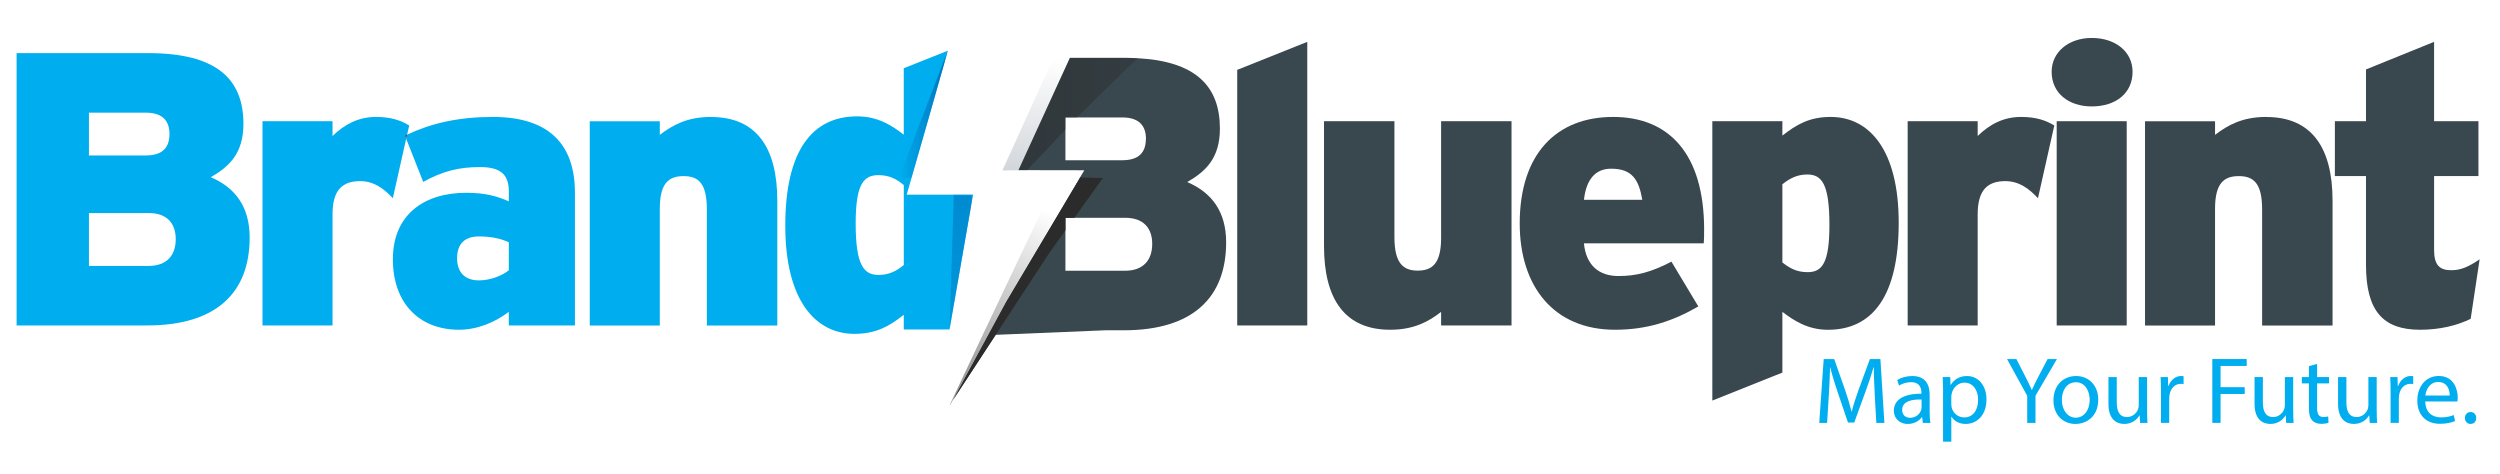 <?xml version="1.0" encoding="UTF-8"?>
<svg xmlns="http://www.w3.org/2000/svg" version="1.1" xmlns:xlink="http://www.w3.org/1999/xlink" viewBox="0 0 742.31 140.85">
  <defs>
    <style>
      .cls-1 {
        fill: url(#linear-gradient-12);
      }

      .cls-1, .cls-2, .cls-3, .cls-4, .cls-5, .cls-6, .cls-7, .cls-8, .cls-9, .cls-10, .cls-11, .cls-12, .cls-13, .cls-14, .cls-15, .cls-16, .cls-17, .cls-18 {
        mix-blend-mode: multiply;
      }

      .cls-1, .cls-2, .cls-8 {
        opacity: .5;
      }

      .cls-2 {
        fill: url(#linear-gradient-20);
      }

      .cls-19 {
        mask: url(#mask-5);
      }

      .cls-3 {
        fill: url(#linear-gradient-15);
      }

      .cls-3, .cls-4, .cls-7, .cls-11, .cls-13, .cls-14, .cls-15, .cls-16, .cls-20, .cls-17, .cls-18 {
        fill-rule: evenodd;
      }

      .cls-21 {
        mask: url(#mask-1);
      }

      .cls-22 {
        filter: url(#luminosity-invert-3);
      }

      .cls-23 {
        fill: url(#linear-gradient-10);
      }

      .cls-4 {
        fill: url(#linear-gradient-13);
      }

      .cls-4, .cls-14, .cls-18 {
        opacity: .3;
      }

      .cls-5 {
        fill: url(#linear-gradient-22);
      }

      .cls-5, .cls-6, .cls-7, .cls-9, .cls-15 {
        opacity: .6;
      }

      .cls-24 {
        mask: url(#mask);
      }

      .cls-25 {
        filter: url(#luminosity-invert-noclip-3);
      }

      .cls-26 {
        fill: #f7941d;
      }

      .cls-27 {
        filter: url(#luminosity-invert-noclip);
      }

      .cls-6, .cls-28 {
        fill: #39474f;
      }

      .cls-29 {
        fill: none;
      }

      .cls-7 {
        fill: #231f20;
      }

      .cls-30 {
        mask: url(#mask-2);
      }

      .cls-8 {
        fill: url(#linear-gradient-5);
      }

      .cls-9 {
        fill: url(#linear-gradient-23);
      }

      .cls-31 {
        fill: url(#linear-gradient-3);
      }

      .cls-32 {
        fill: #9fcc3b;
      }

      .cls-33 {
        fill: #313b46;
      }

      .cls-34 {
        isolation: isolate;
      }

      .cls-35 {
        fill: url(#linear-gradient-14);
      }

      .cls-36 {
        fill: url(#linear-gradient-7);
      }

      .cls-37 {
        fill: url(#linear-gradient-9);
      }

      .cls-38 {
        fill: url(#linear-gradient-11);
      }

      .cls-39 {
        fill: url(#linear-gradient-19);
      }

      .cls-40 {
        fill: #323b46;
      }

      .cls-11 {
        fill: url(#linear-gradient-4);
      }

      .cls-41 {
        display: none;
      }

      .cls-12 {
        fill: #2b2b2b;
      }

      .cls-13 {
        fill: url(#linear-gradient-8);
        opacity: .4;
      }

      .cls-14 {
        fill: url(#linear-gradient-6);
      }

      .cls-42 {
        filter: url(#luminosity-invert-noclip-2);
      }

      .cls-15 {
        fill: url(#linear-gradient-24);
      }

      .cls-43 {
        mask: url(#mask-4);
      }

      .cls-16 {
        fill: url(#linear-gradient-2);
      }

      .cls-44 {
        filter: url(#luminosity-invert-2);
      }

      .cls-20 {
        fill: #f15a29;
      }

      .cls-45 {
        fill: url(#linear-gradient-16);
      }

      .cls-46 {
        filter: url(#luminosity-invert);
      }

      .cls-47 {
        fill: url(#linear-gradient);
      }

      .cls-48 {
        fill: #00aeef;
      }

      .cls-17 {
        fill: url(#linear-gradient-17);
      }

      .cls-18 {
        fill: url(#linear-gradient-21);
      }

      .cls-49 {
        fill: url(#linear-gradient-18);
      }

      .cls-50 {
        mask: url(#mask-3);
      }
    </style>
    <filter id="luminosity-invert-noclip" x="276.68" y="57.8" width="12.24" height="40.02" color-interpolation-filters="sRGB" filterUnits="userSpaceOnUse">
      <feColorMatrix result="cm" values="-1 0 0 0 1 0 -1 0 0 1 0 0 -1 0 1 0 0 0 1 0"/>
      <feFlood flood-color="#fff" result="bg"/>
      <feBlend in="cm" in2="bg"/>
    </filter>
    <linearGradient id="linear-gradient" x1="30.18" y1="197.26" x2="23.89" y2="246.49" gradientTransform="translate(257.8 -160.18)" gradientUnits="userSpaceOnUse">
      <stop offset="0" stop-color="#fff"/>
      <stop offset="1" stop-color="#010101"/>
    </linearGradient>
    <mask id="mask" x="276.68" y="57.8" width="12.24" height="40.02" maskUnits="userSpaceOnUse">
      <g class="cls-27">
        <rect class="cls-47" x="276.68" y="57.8" width="12.24" height="39.71"/>
      </g>
    </mask>
    <linearGradient id="linear-gradient-2" x1="285.42" y1="137.43" x2="285.42" y2="46.81" gradientUnits="userSpaceOnUse">
      <stop offset="0" stop-color="#0072bc" stop-opacity="0"/>
      <stop offset="1" stop-color="#0089cf"/>
    </linearGradient>
    <filter id="luminosity-invert" x="266.84" y="14.92" width="14.63" height="38.05" color-interpolation-filters="sRGB" filterUnits="userSpaceOnUse">
      <feColorMatrix result="cm" values="-1 0 0 0 1 0 -1 0 0 1 0 0 -1 0 1 0 0 0 1 0"/>
    </filter>
    <linearGradient id="linear-gradient-3" x1="23.52" y1="195.26" x2="19.59" y2="280.95" gradientTransform="translate(253.45 -222.63)" xlink:href="#linear-gradient"/>
    <mask id="mask-1" x="266.84" y="14.92" width="14.63" height="38.05" maskUnits="userSpaceOnUse">
      <g class="cls-46">
        <rect class="cls-31" x="266.84" y="14.92" width="14.63" height="38.05"/>
      </g>
    </mask>
    <linearGradient id="linear-gradient-4" x1="266.84" y1="33.94" x2="281.47" y2="33.94" gradientUnits="userSpaceOnUse">
      <stop offset="0" stop-color="#0072bc" stop-opacity="0"/>
      <stop offset="1" stop-color="#0072bc"/>
    </linearGradient>
    <linearGradient id="linear-gradient-5" x1="282.6" y1="120.2" x2="311.82" y2="63.55" gradientUnits="userSpaceOnUse">
      <stop offset="0" stop-color="#231f20"/>
      <stop offset=".16" stop-color="#3f3b3c"/>
      <stop offset=".49" stop-color="#888686"/>
      <stop offset=".99" stop-color="#fbfbfb"/>
      <stop offset="1" stop-color="#fff"/>
    </linearGradient>
    <linearGradient id="linear-gradient-6" x1="307.66" y1="17.96" x2="307.66" y2="50.45" gradientUnits="userSpaceOnUse">
      <stop offset="0" stop-color="#fff"/>
      <stop offset="1" stop-color="#6c7888"/>
    </linearGradient>
    <linearGradient id="linear-gradient-7" x1="362.41" y1="113.17" x2="756.53" y2="113.17" gradientUnits="userSpaceOnUse">
      <stop offset="0" stop-color="#313b46"/>
      <stop offset="1" stop-color="#6c7888"/>
    </linearGradient>
    <linearGradient id="linear-gradient-8" x1="302.46" y1="33.85" x2="337.72" y2="33.85" gradientUnits="userSpaceOnUse">
      <stop offset="0" stop-color="#231f20"/>
      <stop offset="1" stop-color="#2b2b2b"/>
    </linearGradient>
    <filter id="luminosity-invert-noclip-2" x="275.94" y="58.73" width="11.85" height="38.46" color-interpolation-filters="sRGB" filterUnits="userSpaceOnUse">
      <feColorMatrix result="cm" values="-1 0 0 0 1 0 -1 0 0 1 0 0 -1 0 1 0 0 0 1 0"/>
      <feFlood flood-color="#fff" result="bg"/>
      <feBlend in="cm" in2="bg"/>
    </filter>
    <linearGradient id="linear-gradient-9" x1="29.09" y1="198.85" x2="23" y2="246.53" xlink:href="#linear-gradient"/>
    <mask id="mask-2" x="275.94" y="58.73" width="11.85" height="38.46" maskUnits="userSpaceOnUse">
      <g class="cls-42">
        <rect class="cls-37" x="275.94" y="58.73" width="11.85" height="38.46"/>
      </g>
    </mask>
    <filter id="luminosity-invert-2" x="266.48" y="17.41" width="14.17" height="36.85" color-interpolation-filters="sRGB" filterUnits="userSpaceOnUse">
      <feColorMatrix result="cm" values="-1 0 0 0 1 0 -1 0 0 1 0 0 -1 0 1 0 0 0 1 0"/>
    </filter>
    <linearGradient id="linear-gradient-10" x1="22.84" y1="199.07" x2="19.04" y2="282.08" gradientTransform="translate(253.45 -222.63)" xlink:href="#linear-gradient"/>
    <mask id="mask-3" x="266.48" y="17.41" width="14.17" height="36.85" maskUnits="userSpaceOnUse">
      <g class="cls-44">
        <rect class="cls-23" x="266.48" y="17.41" width="14.17" height="36.85"/>
      </g>
    </mask>
    <linearGradient id="linear-gradient-11" x1="329.67" y1="16.54" x2="337.12" y2="16.54" xlink:href="#linear-gradient-7"/>
    <linearGradient id="linear-gradient-12" x1="277.19" y1="122.23" x2="308.54" y2="61.45" xlink:href="#linear-gradient-5"/>
    <linearGradient id="linear-gradient-13" x1="302.43" y1="19.62" x2="302.43" y2="47.43" xlink:href="#linear-gradient-6"/>
    <filter id="luminosity-invert-noclip-3" x="277.02" y="57.36" width="12.23" height="39.68" color-interpolation-filters="sRGB" filterUnits="userSpaceOnUse">
      <feColorMatrix result="cm" values="-1 0 0 0 1 0 -1 0 0 1 0 0 -1 0 1 0 0 0 1 0"/>
      <feFlood flood-color="#fff" result="bg"/>
      <feBlend in="cm" in2="bg"/>
    </filter>
    <linearGradient id="linear-gradient-14" x1="30.51" y1="196.83" x2="24.23" y2="246.03" xlink:href="#linear-gradient"/>
    <mask id="mask-4" x="277.02" y="57.36" width="12.23" height="39.68" maskUnits="userSpaceOnUse">
      <g class="cls-25">
        <rect class="cls-35" x="277.02" y="57.36" width="12.23" height="39.68"/>
      </g>
    </mask>
    <linearGradient id="linear-gradient-15" x1="286" y1="136.32" x2="286" y2="46.46" gradientUnits="userSpaceOnUse">
      <stop offset="0" stop-color="#007f3e" stop-opacity="0"/>
      <stop offset="1" stop-color="#007f3e"/>
    </linearGradient>
    <filter id="luminosity-invert-3" x="267.19" y="14.51" width="14.62" height="38.02" color-interpolation-filters="sRGB" filterUnits="userSpaceOnUse">
      <feColorMatrix result="cm" values="-1 0 0 0 1 0 -1 0 0 1 0 0 -1 0 1 0 0 0 1 0"/>
    </filter>
    <linearGradient id="linear-gradient-16" x1="23.86" y1="194.87" x2="19.94" y2="280.51" gradientTransform="translate(253.45 -222.63)" xlink:href="#linear-gradient"/>
    <mask id="mask-5" x="267.19" y="14.51" width="14.62" height="38.02" maskUnits="userSpaceOnUse">
      <g class="cls-22">
        <rect class="cls-45" x="267.19" y="14.51" width="14.62" height="38.02"/>
      </g>
    </mask>
    <linearGradient id="linear-gradient-17" x1="267.19" y1="33.52" x2="281.81" y2="33.52" xlink:href="#linear-gradient-15"/>
    <linearGradient id="linear-gradient-18" x1="331.87" y1="100.03" x2="338.84" y2="100.03" xlink:href="#linear-gradient-7"/>
    <linearGradient id="linear-gradient-19" x1="304.41" y1="93.32" x2="703.65" y2="93.32" xlink:href="#linear-gradient-7"/>
    <linearGradient id="linear-gradient-20" x1="282.94" y1="119.72" x2="312.14" y2="63.11" xlink:href="#linear-gradient-5"/>
    <linearGradient id="linear-gradient-21" x1="306.45" y1="24.15" x2="306.45" y2="50.05" xlink:href="#linear-gradient-6"/>
    <linearGradient id="linear-gradient-22" x1="283.65" y1="95.4" x2="311.79" y2="95.4" xlink:href="#linear-gradient-5"/>
    <linearGradient id="linear-gradient-23" x1="313.79" y1="59.12" x2="327.76" y2="59.12" xlink:href="#linear-gradient-5"/>
    <linearGradient id="linear-gradient-24" x1="302.79" y1="35.55" x2="336.5" y2="35.55" xlink:href="#linear-gradient-5"/>
  </defs>
  <!-- Generator: Adobe Illustrator 28.7.1, SVG Export Plug-In . SVG Version: 1.2.0 Build 142)  -->
  <g class="cls-34">
    <g id="Layer_1">
      <path class="cls-48" d="M281.94,97.82l6.97-40.01h-19.69c4.13-14.32,8.18-28.54,12.22-42.76l-13.09,5.21v19.72c-3.42-2.6-7.56-5.43-13.81-5.43-13.46,0-21.37,10.27-21.37,32.47s8.97,32.11,20.54,32.11c6.49,0,10.51-2.36,14.64-5.67v4.37h13.58ZM260.92,81.64c-4.49,0-6.85-2.95-6.85-15.35,0-11.57,2.36-14.29,6.73-14.29,3.31,0,5.43,1.18,7.56,2.95v23.73c-2.13,1.77-4.37,2.95-7.44,2.95Z"/>
      <g class="cls-24">
        <polygon class="cls-16" points="283.21 57.8 288.91 57.8 281.94 97.82 283.21 57.8"/>
      </g>
      <g class="cls-21">
        <path class="cls-11" d="M281.47,14.92c-3.61,12.67-7.17,25.27-10.84,38.02l-3.8.03,14.63-38.05Z"/>
      </g>
      <path class="cls-8" d="M305.7,77.99l2.69-4.52,5.08-8.56,8.54-14.38h-6.93s-.01,0-.02,0c0,0-21.19,44.32-33.15,69.91l.38-.5,16.43-30.19,6.99-11.77Z"/>
      <g class="cls-10">
        <polygon class="cls-14" points="317.69 17.19 312.79 17.19 297.63 50.62 300.31 50.59 305.01 50.53 305.03 50.51 302.46 50.51 317.69 17.19"/>
      </g>
      <g>
        <path class="cls-48" d="M556.67,117.24c-.14-2.64-.31-5.82-.28-8.18h-.08c-.65,2.22-1.43,4.58-2.39,7.2l-3.35,9.2h-1.86l-3.07-9.03c-.9-2.67-1.66-5.12-2.19-7.37h-.06c-.06,2.36-.2,5.54-.37,8.38l-.51,8.13h-2.33l1.32-18.95h3.12l3.23,9.17c.79,2.33,1.43,4.41,1.91,6.38h.08c.48-1.91,1.15-3.99,2-6.38l3.38-9.17h3.12l1.18,18.95h-2.39l-.48-8.32Z"/>
        <path class="cls-48" d="M570.93,125.57l-.2-1.72h-.08c-.76,1.07-2.22,2.03-4.16,2.03-2.76,0-4.16-1.94-4.16-3.91,0-3.29,2.92-5.09,8.18-5.06v-.28c0-1.12-.31-3.15-3.09-3.15-1.27,0-2.59.39-3.54,1.01l-.56-1.63c1.12-.73,2.76-1.21,4.47-1.21,4.16,0,5.17,2.84,5.17,5.57v5.09c0,1.18.06,2.33.22,3.26h-2.25ZM570.56,118.62c-2.7-.06-5.76.42-5.76,3.07,0,1.6,1.07,2.36,2.33,2.36,1.77,0,2.9-1.12,3.29-2.28.08-.25.14-.53.14-.79v-2.36Z"/>
        <path class="cls-48" d="M576.95,116.4c0-1.74-.06-3.15-.11-4.44h2.22l.11,2.33h.06c1.01-1.66,2.62-2.64,4.84-2.64,3.29,0,5.76,2.78,5.76,6.92,0,4.89-2.98,7.31-6.19,7.31-1.8,0-3.38-.79-4.19-2.14h-.06v7.4h-2.45v-14.74ZM579.4,120.03c0,.37.06.7.11,1.01.45,1.71,1.94,2.9,3.71,2.9,2.62,0,4.13-2.14,4.13-5.26,0-2.73-1.43-5.06-4.05-5.06-1.69,0-3.26,1.21-3.74,3.07-.08.31-.17.67-.17,1.01v2.33Z"/>
        <path class="cls-48" d="M601.93,125.57v-8.04l-5.99-10.91h2.78l2.67,5.23c.73,1.43,1.29,2.59,1.88,3.91h.06c.53-1.24,1.18-2.47,1.91-3.91l2.73-5.23h2.78l-6.36,10.88v8.07h-2.47Z"/>
        <path class="cls-48" d="M623.02,118.65c0,5.03-3.49,7.23-6.78,7.23-3.68,0-6.52-2.7-6.52-7,0-4.56,2.98-7.23,6.75-7.23s6.55,2.84,6.55,7ZM612.22,118.79c0,2.98,1.72,5.23,4.13,5.23s4.13-2.22,4.13-5.29c0-2.31-1.15-5.23-4.08-5.23s-4.19,2.7-4.19,5.29Z"/>
        <path class="cls-48" d="M637.53,121.86c0,1.41.03,2.64.11,3.71h-2.19l-.14-2.22h-.06c-.65,1.1-2.08,2.53-4.5,2.53-2.14,0-4.7-1.18-4.7-5.96v-7.96h2.47v7.54c0,2.59.79,4.33,3.04,4.33,1.66,0,2.81-1.15,3.26-2.25.14-.37.23-.82.23-1.27v-8.35h2.47v9.9Z"/>
        <path class="cls-48" d="M641.64,116.2c0-1.6-.03-2.98-.11-4.25h2.17l.08,2.67h.11c.62-1.83,2.11-2.98,3.77-2.98.28,0,.48.03.7.08v2.33c-.25-.06-.51-.08-.84-.08-1.74,0-2.98,1.32-3.32,3.18-.06.34-.11.73-.11,1.15v7.26h-2.45v-9.36Z"/>
        <path class="cls-48" d="M656.89,106.61h10.21v2.05h-7.76v6.3h7.17v2.02h-7.17v8.58h-2.45v-18.95Z"/>
        <path class="cls-48" d="M680.91,121.86c0,1.41.03,2.64.11,3.71h-2.19l-.14-2.22h-.06c-.65,1.1-2.08,2.53-4.5,2.53-2.14,0-4.7-1.18-4.7-5.96v-7.96h2.47v7.54c0,2.59.79,4.33,3.04,4.33,1.66,0,2.81-1.15,3.26-2.25.14-.37.23-.82.23-1.27v-8.35h2.47v9.9Z"/>
        <path class="cls-48" d="M688,108.05v3.91h3.54v1.88h-3.54v7.34c0,1.69.48,2.64,1.86,2.64.65,0,1.12-.08,1.43-.17l.11,1.86c-.48.2-1.24.34-2.19.34-1.15,0-2.08-.37-2.67-1.04-.7-.73-.96-1.94-.96-3.54v-7.42h-2.11v-1.88h2.11v-3.26l2.42-.65Z"/>
        <path class="cls-48" d="M705.71,121.86c0,1.41.03,2.64.11,3.71h-2.19l-.14-2.22h-.06c-.65,1.1-2.08,2.53-4.5,2.53-2.14,0-4.7-1.18-4.7-5.96v-7.96h2.47v7.54c0,2.59.79,4.33,3.04,4.33,1.66,0,2.81-1.15,3.26-2.25.14-.37.23-.82.23-1.27v-8.35h2.47v9.9Z"/>
        <path class="cls-48" d="M709.82,116.2c0-1.6-.03-2.98-.11-4.25h2.17l.08,2.67h.11c.62-1.83,2.11-2.98,3.77-2.98.28,0,.48.03.7.08v2.33c-.25-.06-.51-.08-.84-.08-1.74,0-2.98,1.32-3.32,3.18-.06.34-.11.73-.11,1.15v7.26h-2.45v-9.36Z"/>
        <path class="cls-48" d="M720.12,119.21c.06,3.35,2.19,4.72,4.67,4.72,1.77,0,2.84-.31,3.77-.7l.42,1.77c-.87.39-2.36.84-4.53.84-4.19,0-6.69-2.76-6.69-6.86s2.42-7.34,6.38-7.34c4.44,0,5.62,3.91,5.62,6.41,0,.51-.06.9-.08,1.15h-9.56ZM727.37,117.44c.03-1.58-.65-4.02-3.43-4.02-2.5,0-3.6,2.31-3.8,4.02h7.23Z"/>
        <path class="cls-48" d="M731.9,124.11c0-1.04.7-1.77,1.69-1.77s1.66.73,1.66,1.77-.65,1.77-1.69,1.77c-.98,0-1.66-.76-1.66-1.77Z"/>
      </g>
      <path class="cls-36" d="M360.25,113.21s-.09-.05-.14-.08c.05.03.09.05.14.08Z"/>
      <path class="cls-48" d="M62.58,52.62c5.43-3.12,9.7-7.04,9.7-15.83,0-13.52-8.2-21.02-28.3-21.02H4.93v80.86h38.81c20.34,0,30.39-9.59,30.39-26.1,0-9.13-4.27-14.8-11.55-17.92ZM26.41,33.45h16.87c5.32,0,7.04,2.77,7.04,6.35,0,3.81-1.85,6.36-7.04,6.36h-16.87v-12.71ZM44.09,78.96h-17.68v-15.7h17.79c5.32,0,7.98,3.01,7.98,7.74s-2.55,7.96-8.09,7.96Z"/>
      <path class="cls-48" d="M120.89,39.97l.61-2.71c-2.43-1.5-5.43-2.54-9.82-2.54-5.31,0-9.36,2.2-12.94,5.66v-4.39h-20.8v60.65h20.8v-33.04c0-7.39,3.12-9.82,8.2-9.82,4.04,0,7.05,2.2,9.7,5.08l3.96-17.64-.38-.95c.22-.1.44-.19.66-.3Z"/>
      <path class="cls-48" d="M146.35,34.72c-10.22,0-18.24,1.87-25.46,5.25l-.28,1.25,5.05,12.79c5.89-3.24,10.63-4.4,16.87-4.4,5.65,0,8.55,1.85,8.55,7.17v3.01c-3.35-1.5-7.04-2.55-12.6-2.55-12.82,0-21.83,6.71-21.83,19.75s7.85,20.92,19.64,20.92c5.54,0,10.86-2.31,14.78-5.32v4.04h19.64v-39.39c0-14.09-7.39-22.52-24.37-22.52ZM151.08,80.24c-1.96,1.61-5.43,3.01-8.89,3.01-4.51,0-6.47-2.78-6.47-6.58,0-4.16,2.2-6.47,6.47-6.47,3.93,0,6.58.7,8.89,1.73v8.32Z"/>
      <path class="cls-40" d="M120.23,40.26l.38.95.28-1.25c-.22.1-.44.19-.66.3Z"/>
      <path class="cls-48" d="M211.16,34.72c-7.16,0-11.44,2.43-15.25,5.32v-4.04h-20.8v60.65h20.8v-34.66c0-7.62,2.66-9.7,7.05-9.7s6.93,2.08,6.93,9.94v34.43h20.91v-37.08c0-15.94-6.35-24.84-19.64-24.84Z"/>
      <polygon class="cls-28" points="367.36 96.64 388.16 96.64 388.16 12.42 367.36 20.74 367.36 96.64"/>
      <path class="cls-28" d="M427.9,70.65c0,7.62-2.66,9.7-6.93,9.7s-6.93-2.08-6.93-9.93v-34.43h-20.91v37.08c0,15.94,6.35,24.84,19.64,24.84,7.05,0,11.44-2.43,15.13-5.31v4.04h20.91v-60.65h-20.91v34.66Z"/>
      <path class="cls-28" d="M506,68.23c0-22.54-10.4-33.51-27.03-33.51s-27.73,10.75-27.73,31.65c0,18.6,10.05,31.54,28.31,31.54,9.47,0,17.21-2.55,24.72-6.93l-7.98-13.29c-6.01,3.12-10.4,4.27-15.72,4.27-5.65,0-9.59-3.01-10.27-9.7h35.58c.11-1.04.11-2.31.11-4.04ZM470.31,59.33c.68-6.01,3.34-9.24,8.09-9.24,6.11,0,8.2,3.12,9.24,9.24h-17.33Z"/>
      <path class="cls-28" d="M543.55,34.72c-6.36,0-10.18,2.31-14.32,5.54v-4.27h-20.8v82.95l20.8-8.31v-18.03c3.34,2.53,7.5,5.32,13.52,5.32,13.28,0,21.02-10.05,21.02-31.78s-8.78-31.42-20.21-31.42ZM536.73,80.81c-3.23,0-5.32-1.16-7.5-2.88v-23.22c2.19-1.74,4.38-2.9,7.39-2.9,4.38,0,6.58,2.9,6.58,15.02,0,11.32-2.2,13.98-6.47,13.98Z"/>
      <path class="cls-28" d="M587.22,40.38v-4.39h-20.79v60.65h20.79v-33.04c0-7.39,3.12-9.82,8.2-9.82,4.04,0,7.05,2.2,9.7,5.08l4.85-21.6c-2.43-1.5-5.43-2.54-9.82-2.54-5.32,0-9.36,2.2-12.94,5.66Z"/>
      <rect class="cls-28" x="610.68" y="35.99" width="20.79" height="60.65"/>
      <path class="cls-28" d="M621.08,11.27c-6.82,0-11.9,4.16-11.9,10.05,0,6.35,5.08,10.28,11.9,10.28,7.16,0,12.13-3.93,12.13-10.28,0-5.89-4.97-10.05-12.13-10.05Z"/>
      <path class="cls-28" d="M672.95,34.72c-7.16,0-11.44,2.43-15.25,5.32v-4.04h-20.79v60.65h20.79v-34.66c0-7.62,2.66-9.7,7.05-9.7s6.93,2.08,6.93,9.94v34.43h20.91v-37.08c0-15.94-6.36-24.84-19.64-24.84Z"/>
      <path class="cls-28" d="M727.94,80.24c-3.47,0-5.2-1.39-5.2-6.01v-21.95h13.17v-16.29h-13.17V12.42l-20.22,8.2v15.37h-9.24v16.29h9.24v26.34c0,13.75,5.08,19.29,16.06,19.29,5.89,0,10.98-1.27,15.02-3.24l2.66-17.67c-3.24,2.19-5.55,3.23-8.32,3.23Z"/>
      <path class="cls-28" d="M352.52,54.05c5.43-3.12,9.7-7.06,9.7-15.83,0-12.63-7.15-20.02-24.5-20.94-1.21-.07-2.48-.1-3.8-.1h-16.23l-3.12,6.79-12.17,26.55h2.58s16.98.03,16.98.03l-1.29,2.16-.31.6-6.89,11.6-5.08,8.55-2.69,4.52-6.99,11.78-15.77,29.05,12.7-19.39,32.85-1.36c.06,0,.13.01.19.01h5c20.34,0,30.39-9.59,30.39-26.11,0-9.13-4.27-14.78-11.55-17.9ZM316.35,47.58v-12.71h16.87c5.3,0,7.04,2.77,7.04,6.36,0,.14-.03.28-.03.42-.14,3.56-2.02,5.93-7.02,5.93h-16.87ZM334.03,80.39h-17.68v-15.72h17.79c5.32,0,7.98,3.01,7.98,7.74s-2.55,7.98-8.09,7.98Z"/>
      <polygon class="cls-12" points="320.73 52.68 313.47 64.91 308.39 73.46 308.39 73.46 305.7 77.99 298.72 89.75 298.72 89.76 282.95 118.81 311.47 75.23 316.36 68.39 316.36 64.67 319.01 64.67 327.45 52.87 320.73 52.68"/>
      <path class="cls-13" d="M337.72,17.29l-18.01,17.58h-3.35v3.59l-11.32,12.04h-2.58l15.23-33.31h16.23c1.32,0,2.59.03,3.8.1Z"/>
    </g>
    <g id="Layer_2" class="cls-41">
      <path class="cls-26" d="M281.17,97.19l6.72-38.58h-18.98c3.98-13.8,7.89-27.52,11.78-41.22l-12.62,5.02v19.01c-3.3-2.5-7.28-5.24-13.32-5.24-12.97,0-20.6,9.9-20.6,31.3s8.65,30.96,19.8,30.96c6.26,0,10.13-2.28,14.11-5.46v4.21h13.1ZM260.9,81.6c-4.33,0-6.6-2.85-6.6-14.8,0-11.15,2.28-13.77,6.49-13.77,3.19,0,5.24,1.14,7.28,2.85v22.88c-2.05,1.71-4.21,2.85-7.17,2.85Z"/>
      <path class="cls-26" d="M73.11,71.47c0,16.28-9.9,25.72-29.93,25.72H4.93V17.52h38.47c19.81,0,27.89,7.4,27.89,20.71,0,8.65-4.21,12.52-9.56,15.59,7.17,3.07,11.38,8.65,11.38,17.64ZM49.66,41.2c0-3.53-1.71-6.26-6.94-6.26h-16.62v12.52h16.62c5.12,0,6.94-2.5,6.94-6.26ZM51.48,71.93c0-4.67-2.62-7.63-7.85-7.63h-17.53v15.48h17.41c5.46,0,7.97-3.3,7.97-7.85Z"/>
      <path class="cls-26" d="M120.91,38.69l-4.78,21.28c-2.62-2.85-5.58-5.01-9.56-5.01-5.01,0-8.08,2.39-8.08,9.67v32.55h-20.49v-59.76h20.49v4.32c3.53-3.41,7.51-5.58,12.75-5.58,4.33,0,7.28,1.02,9.67,2.5Z"/>
      <path class="cls-26" d="M170.54,97.19h-19.35v-3.98c-3.87,2.96-9.11,5.24-14.57,5.24-11.61,0-19.35-7.17-19.35-20.6s8.88-19.46,21.51-19.46c5.46,0,9.11,1.02,12.41,2.5v-2.96c0-5.24-2.85-7.06-8.42-7.06-6.15,0-10.81,1.14-16.62,4.33l-5.35-13.54c7.28-3.53,15.37-5.46,25.72-5.46,16.73,0,24.02,8.31,24.02,22.19v38.81ZM151.19,81.03v-8.2c-2.28-1.02-4.89-1.71-8.76-1.71-4.21,0-6.37,2.28-6.37,6.37,0,3.76,1.93,6.49,6.37,6.49,3.41,0,6.83-1.37,8.76-2.96Z"/>
      <path class="cls-26" d="M230.86,97.19h-20.6v-33.92c0-7.74-2.62-9.79-6.83-9.79s-6.94,2.05-6.94,9.56v34.15h-20.49v-59.76h20.49v3.98c3.76-2.85,7.97-5.24,15.02-5.24,13.09,0,19.35,8.76,19.35,24.47v36.54Z"/>
      <path class="cls-28" d="M419.9,37.44l-28.91,80.81h-19.58l7.51-18.55-22.76-62.26h21.74l5.69,21.28c1.37,5.01,3.87,15.59,4.55,21.28.8-5.69,3.3-16.28,4.67-21.51l5.58-21.06h21.51Z"/>
      <path class="cls-28" d="M476.01,97.19h-20.6v-33.92c0-7.74-2.62-9.79-6.83-9.79s-6.94,2.05-6.94,9.56v34.15h-20.49v-59.76h20.49v3.98c3.76-2.85,7.97-5.24,15.02-5.24,13.09,0,19.35,8.76,19.35,24.47v36.54Z"/>
      <path class="cls-28" d="M533.04,69.19c0,1.71,0,2.96-.11,3.98h-35.06c.68,6.6,4.55,9.56,10.13,9.56,5.24,0,9.56-1.14,15.48-4.21l7.85,13.09c-7.4,4.33-15.02,6.83-24.36,6.83-17.98,0-27.89-12.75-27.89-31.07,0-20.6,11.61-31.19,27.32-31.19s26.63,10.81,26.63,33.01ZM514.94,60.43c-1.02-6.03-3.07-9.11-9.11-9.11-4.67,0-7.28,3.19-7.97,9.11h17.07Z"/>
      <path class="cls-28" d="M579.47,38.69l-4.78,21.28c-2.62-2.85-5.58-5.01-9.56-5.01-5.01,0-8.08,2.39-8.08,9.67v32.55h-20.49v-59.76h20.49v4.32c3.53-3.41,7.51-5.58,12.75-5.58,4.33,0,7.28,1.02,9.67,2.5Z"/>
      <path class="cls-28" d="M631.37,88.2c0,20.49-9.56,27.89-31.19,30.96l-7.51-11.84c14.57-2.39,18.1-4.67,18.1-12.86v-2.05c-3.98,3.19-7.85,5.46-14.11,5.46-11.15,0-19.8-8.2-19.8-30.39s7.63-31.3,20.6-31.3c6.03,0,10.02,2.73,13.32,5.24v-3.98h20.6v50.76ZM610.77,78.76v-22.88c-2.05-1.71-4.1-2.85-7.28-2.85-4.21,0-6.49,2.62-6.49,13.77,0,11.95,2.28,14.8,6.6,14.8,2.96,0,5.12-1.14,7.17-2.85Z"/>
      <path class="cls-28" d="M696.36,37.44l-28.91,80.81h-19.58l7.51-18.55-22.76-62.26h21.74l5.69,21.28c1.37,5.01,3.87,15.59,4.55,21.28.8-5.69,3.3-16.28,4.67-21.51l5.58-21.06h21.51Z"/>
      <g class="cls-30">
        <polygon class="cls-20" points="282.28 58.74 287.8 58.73 281.5 97.19 282.28 58.74"/>
      </g>
      <g class="cls-50">
        <path class="cls-20" d="M280.65,17.41c-3.5,12.27-6.94,24.48-10.5,36.82l-3.68.03,14.17-36.85Z"/>
      </g>
      <polygon class="cls-38" points="333.39 16.54 333.39 16.54 333.4 16.54 333.39 16.54"/>
      <path class="cls-1" d="M301.98,76.94l2.88-4.85,5.45-9.18,9.16-15.43h-7.44s-.01,0-.02,0c0,0-22.73,47.55-35.57,75l.41-.54,17.62-32.39,7.5-12.62Z"/>
      <g class="cls-10">
        <path class="cls-4" d="M311.55,18.96c-1.82.72-3.5,1.57-5.04,2.54-5.12,5.9-8.73,13.66-10.86,19.18-1.57,4.05-2.34,6.89-2.34,6.89l2.88-.03,5.04-.06.03-.03h-2.76s13.06-28.5,13.06-28.5Z"/>
      </g>
      <g>
        <path class="cls-28" d="M330.79,46.89c-10.24-2.39-13.09-3.76-13.09-6.72s1.59-4.89,8.19-4.89c8.08,0,15.14,2.73,22.2,7.51l10.7-17.3c-.8-.56-1.61-1.09-2.43-1.6-.14-.09-.28-.18-.42-.26-.81-.49-1.63-.96-2.48-1.41-.12-.07-.25-.13-.37-.19-1.8-.94-3.67-1.77-5.64-2.48-.06-.02-.12-.05-.18-.07-1-.36-2.03-.69-3.09-.99-.04-.01-.09-.02-.13-.04-3.27-.93-6.8-1.57-10.65-1.9,0,0,0,0,0,0,.43.26.86.54,1.29.83-.43-.29-.86-.57-1.29-.83-2.03-.17-4.14-.27-6.36-.27-5.87,0-11.07.95-15.48,2.69l-13.06,28.49h2.76s18.22.02,18.22.02l-1.38,2.32,7.21.2-10.4,14.55c.54.17,1.05.35,1.61.52.05.02.1.03.15.05,1.03.31,2.11.6,3.21.89.14.04.27.07.41.11,1.22.31,2.47.62,3.78.92,10.7,2.5,13.54,4.32,13.54,7.28,0,3.76-2.5,5.12-10.36,5.12-.45,0-.91-.02-1.38-.04-.16,0-.32-.03-.48-.04-.32-.03-.63-.05-.95-.09-.2-.02-.41-.06-.61-.08-.29-.04-.57-.08-.87-.12-.22-.04-.45-.08-.67-.12-.28-.05-.55-.1-.83-.16-.24-.05-.48-.11-.72-.16-.27-.06-.53-.12-.8-.18-.26-.06-.51-.13-.77-.2-.25-.07-.51-.13-.76-.2-.27-.08-.54-.16-.81-.24-.24-.07-.48-.14-.71-.22-.28-.09-.57-.18-.85-.28-.22-.07-.44-.15-.67-.23-.3-.1-.59-.21-.89-.32-.2-.07-.41-.15-.61-.23-.31-.12-.61-.24-.92-.36-.18-.07-.36-.15-.55-.22-.32-.13-.64-.27-.95-.4-.16-.07-.31-.14-.47-.21-.33-.15-.66-.3-.98-.45-.13-.06-.26-.12-.39-.19-.34-.16-.67-.33-1-.49-.1-.05-.21-.11-.31-.16-.05-.03-.1-.05-.15-.08l-30.21,46.17-.91,1.53,21.04-30.1c.39.2.78.39,1.17.58.13.06.25.12.38.18.46.22.93.43,1.4.64.16.07.32.14.48.21.45.2.91.39,1.38.57.19.08.38.15.57.23.44.17.89.34,1.35.51.22.08.45.16.68.24.43.15.87.3,1.31.45.26.08.52.17.77.25.42.13.85.26,1.27.39.29.08.58.16.86.25.41.11.83.23,1.24.34.31.08.63.16.95.23.4.1.8.19,1.21.28.34.08.69.15,1.03.22.39.08.78.16,1.17.23.37.07.75.13,1.13.2.37.06.74.13,1.12.18.4.06.81.11,1.21.17.35.05.71.1,1.06.14.44.05.88.09,1.33.13.33.03.65.07.98.09.51.04,1.02.06,1.53.09.27.01.54.04.8.05.78.03,1.56.05,2.35.05,19.12,0,32.89-7.51,32.89-25.72,0-14.91-8.88-21.06-28.91-25.84Z"/>
        <path class="cls-28" d="M307.29,73.52c-.07-.04-.15-.08-.22-.12-.35-.2-.7-.39-1.04-.59-.04-.03-.08-.05-.13-.08-.36-.21-.71-.43-1.05-.64,0,0,0,0,0,0l-2.88,4.85-7.5,12.62s0,0,0,0l-16.53,30.58,30.21-46.17c-.29-.15-.59-.3-.87-.46Z"/>
        <path class="cls-6" d="M307.29,73.52c-.07-.04-.15-.08-.22-.12-.35-.2-.7-.39-1.04-.59-.04-.03-.08-.05-.13-.08-.36-.21-.71-.43-1.05-.64,0,0,0,0,0,0l-2.88,4.85-7.5,12.62s0,0,0,0l-16.53,30.58,30.21-46.17c-.29-.15-.59-.3-.87-.46Z"/>
        <path class="cls-28" d="M314.9,64.55l10.4-14.55-7.21-.2-7.79,13.11c1.42.58,2.97,1.12,4.59,1.64Z"/>
        <path class="cls-6" d="M314.9,64.55l10.4-14.55-7.21-.2-7.79,13.11c1.42.58,2.97,1.12,4.59,1.64Z"/>
      </g>
      <path class="cls-7" d="M311.55,18.96l-13.06,28.49h2.76s15.12-12.35,15.12-12.35l18.31-17.73c-.43-.29-.86-.57-1.29-.83-2.03-.17-4.14-.27-6.36-.27-5.87,0-11.07.95-15.48,2.69Z"/>
      <g>
        <path class="cls-26" d="M421.72,14.07h-8.64v7.07h10.04v2.15h-12.67V3.35h12.53v2.15h-9.9v6.42h8.64v2.15Z"/>
        <path class="cls-26" d="M428.38,8.47l.07,1.64c1.09-1.28,2.55-1.92,4.4-1.92,2.07,0,3.48.79,4.23,2.38.49-.71,1.13-1.29,1.92-1.73.79-.44,1.72-.66,2.8-.66,3.25,0,4.9,1.72,4.96,5.16v9.93h-2.53v-9.78c0-1.06-.24-1.85-.73-2.38-.48-.52-1.3-.79-2.44-.79-.94,0-1.72.28-2.34.84s-.98,1.32-1.08,2.27v9.83h-2.55v-9.71c0-2.15-1.05-3.23-3.16-3.23-1.66,0-2.8.71-3.41,2.12v10.82h-2.53v-14.82h2.4Z"/>
        <path class="cls-26" d="M463.09,16.04c0,2.26-.52,4.07-1.55,5.45-1.03,1.38-2.43,2.07-4.19,2.07s-3.21-.57-4.25-1.71v7.14h-2.53V8.47h2.31l.12,1.64c1.03-1.28,2.47-1.92,4.3-1.92s3.19.67,4.22,2.01,1.55,3.21,1.55,5.6v.23ZM460.56,15.76c0-1.67-.36-2.99-1.07-3.96-.71-.97-1.69-1.45-2.93-1.45-1.53,0-2.68.68-3.45,2.04v7.08c.76,1.35,1.92,2.03,3.48,2.03,1.21,0,2.18-.48,2.9-1.44.72-.96,1.07-2.39,1.07-4.29Z"/>
        <path class="cls-26" d="M465.64,15.74c0-1.45.29-2.76.86-3.92.57-1.16,1.36-2.05,2.38-2.68,1.02-.63,2.18-.94,3.49-.94,2.02,0,3.65.7,4.9,2.1s1.87,3.25,1.87,5.57v.18c0,1.44-.28,2.74-.83,3.88-.55,1.15-1.34,2.04-2.37,2.68s-2.21.96-3.54.96c-2.01,0-3.64-.7-4.88-2.1-1.25-1.4-1.87-3.25-1.87-5.55v-.18ZM468.19,16.04c0,1.64.38,2.96,1.14,3.96.76,1,1.78,1.49,3.06,1.49s2.31-.5,3.07-1.51,1.14-2.42,1.14-4.24c0-1.62-.39-2.94-1.16-3.95-.77-1.01-1.8-1.51-3.07-1.51s-2.26.5-3.03,1.49c-.77,1-1.15,2.42-1.15,4.27Z"/>
        <path class="cls-26" d="M495.43,19.8l2.85-11.33h2.53l-4.31,14.82h-2.05l-3.6-11.23-3.51,11.23h-2.05l-4.3-14.82h2.52l2.92,11.09,3.45-11.09h2.04l3.52,11.33Z"/>
        <path class="cls-26" d="M509.53,23.56c-2.01,0-3.64-.66-4.9-1.98-1.26-1.32-1.89-3.08-1.89-5.29v-.47c0-1.47.28-2.78.84-3.94s1.35-2.06,2.36-2.71c1.01-.65,2.1-.98,3.28-.98,1.93,0,3.42.63,4.49,1.9s1.6,3.09,1.6,5.45v1.05h-10.04c.04,1.46.46,2.64,1.28,3.54.82.9,1.86,1.35,3.12,1.35.89,0,1.65-.18,2.27-.55s1.16-.85,1.63-1.45l1.55,1.21c-1.24,1.91-3.1,2.86-5.59,2.86ZM509.22,10.28c-1.02,0-1.88.37-2.57,1.12-.69.74-1.12,1.79-1.29,3.13h7.42v-.19c-.07-1.29-.42-2.28-1.04-2.99-.62-.71-1.46-1.06-2.52-1.06Z"/>
        <path class="cls-26" d="M525.4,10.74c-.38-.06-.8-.1-1.25-.1-1.66,0-2.79.71-3.38,2.12v10.52h-2.53v-14.82h2.47l.04,1.71c.83-1.32,2.01-1.99,3.53-1.99.49,0,.87.06,1.12.19v2.36Z"/>
        <path class="cls-26" d="M541.15,13.36l5.2-10.01h2.99l-6.88,12.5v7.44h-2.63v-7.44l-6.88-12.5h3.01l5.18,10.01Z"/>
        <path class="cls-26" d="M549.96,15.74c0-1.45.29-2.76.86-3.92.57-1.16,1.36-2.05,2.38-2.68,1.02-.63,2.18-.94,3.49-.94,2.02,0,3.65.7,4.9,2.1s1.87,3.25,1.87,5.57v.18c0,1.44-.28,2.74-.83,3.88-.55,1.15-1.34,2.04-2.37,2.68s-2.21.96-3.54.96c-2.01,0-3.64-.7-4.88-2.1-1.25-1.4-1.87-3.25-1.87-5.55v-.18ZM552.51,16.04c0,1.64.38,2.96,1.14,3.96.76,1,1.78,1.49,3.06,1.49s2.31-.5,3.07-1.51,1.14-2.42,1.14-4.24c0-1.62-.39-2.94-1.16-3.95-.77-1.01-1.8-1.51-3.07-1.51s-2.26.5-3.03,1.49c-.77,1-1.15,2.42-1.15,4.27Z"/>
        <path class="cls-26" d="M575.77,21.82c-.99,1.16-2.43,1.74-4.34,1.74-1.58,0-2.78-.46-3.61-1.38s-1.24-2.28-1.25-4.07v-9.64h2.53v9.57c0,2.25.91,3.37,2.74,3.37,1.94,0,3.22-.72,3.86-2.16v-10.78h2.53v14.82h-2.41l-.05-1.47Z"/>
        <path class="cls-26" d="M589.25,10.74c-.38-.06-.8-.1-1.25-.1-1.66,0-2.79.71-3.38,2.12v10.52h-2.53v-14.82h2.47l.04,1.71c.83-1.32,2.01-1.99,3.53-1.99.49,0,.87.06,1.12.19v2.36Z"/>
        <path class="cls-26" d="M601.74,23.29h-2.63V3.35h2.63v19.94Z"/>
        <path class="cls-26" d="M605.53,15.76c0-2.27.54-4.1,1.62-5.48s2.49-2.07,4.23-2.07,3.11.59,4.12,1.78V2.25h2.53v21.04h-2.33l-.12-1.59c-1.01,1.24-2.42,1.86-4.23,1.86s-3.12-.7-4.2-2.11c-1.08-1.41-1.62-3.24-1.62-5.51v-.19ZM608.07,16.04c0,1.68.35,2.99,1.04,3.94.69.95,1.65,1.42,2.88,1.42,1.61,0,2.78-.72,3.52-2.16v-6.81c-.76-1.4-1.92-2.1-3.49-2.1-1.24,0-2.21.48-2.9,1.44-.69.96-1.04,2.38-1.04,4.26Z"/>
        <path class="cls-26" d="M628.12,23.56c-2.01,0-3.64-.66-4.9-1.98-1.26-1.32-1.89-3.08-1.89-5.29v-.47c0-1.47.28-2.78.84-3.94s1.35-2.06,2.36-2.71c1.01-.65,2.1-.98,3.28-.98,1.93,0,3.42.63,4.49,1.9s1.6,3.09,1.6,5.45v1.05h-10.04c.04,1.46.46,2.64,1.28,3.54.82.9,1.86,1.35,3.12,1.35.89,0,1.65-.18,2.27-.55s1.16-.85,1.63-1.45l1.55,1.21c-1.24,1.91-3.1,2.86-5.59,2.86ZM627.8,10.28c-1.02,0-1.88.37-2.57,1.12-.69.74-1.12,1.79-1.29,3.13h7.42v-.19c-.07-1.29-.42-2.28-1.04-2.99-.62-.71-1.46-1.06-2.52-1.06Z"/>
        <path class="cls-26" d="M639.22,8.47l.08,1.86c1.13-1.42,2.61-2.14,4.44-2.14,3.13,0,4.71,1.77,4.74,5.3v9.79h-2.53v-9.81c0-1.07-.25-1.86-.73-2.37s-1.23-.77-2.24-.77c-.82,0-1.54.22-2.16.66-.62.44-1.1,1.01-1.45,1.73v10.56h-2.53v-14.82h2.4Z"/>
        <path class="cls-26" d="M655.74,4.88v3.59h2.77v1.96h-2.77v9.2c0,.59.12,1.04.37,1.34.25.3.67.45,1.26.45.29,0,.69-.06,1.21-.16v2.04c-.67.18-1.31.27-1.94.27-1.13,0-1.99-.34-2.56-1.03-.58-.68-.86-1.66-.86-2.92v-9.19h-2.7v-1.96h2.7v-3.59h2.53Z"/>
        <path class="cls-26" d="M661.48,4.54c0-.41.13-.76.38-1.04.25-.28.62-.42,1.12-.42s.87.14,1.12.42c.25.28.38.63.38,1.04s-.13.75-.38,1.03c-.26.27-.63.41-1.12.41s-.87-.14-1.12-.41-.38-.62-.38-1.03ZM664.22,23.29h-2.53v-14.82h2.53v14.82Z"/>
        <path class="cls-26" d="M671.71,4.88v3.59h2.77v1.96h-2.77v9.2c0,.59.12,1.04.37,1.34.25.3.67.45,1.26.45.29,0,.69-.06,1.21-.16v2.04c-.67.18-1.31.27-1.94.27-1.13,0-1.99-.34-2.56-1.03-.58-.68-.86-1.66-.86-2.92v-9.19h-2.7v-1.96h2.7v-3.59h2.53Z"/>
        <path class="cls-26" d="M682.28,19.58l3.45-11.11h2.71l-5.96,17.1c-.92,2.46-2.39,3.7-4.4,3.7l-.48-.04-.95-.18v-2.05l.68.05c.86,0,1.53-.17,2.01-.52.48-.35.87-.98,1.18-1.9l.56-1.51-5.29-14.65h2.77l3.7,11.11Z"/>
        <path class="cls-26" d="M690.76,21.96c0-.44.13-.8.39-1.1.26-.29.65-.44,1.17-.44s.92.15,1.18.44c.27.29.4.66.4,1.1s-.13.77-.4,1.05-.66.42-1.18.42-.91-.14-1.17-.42c-.26-.28-.39-.63-.39-1.05Z"/>
      </g>
    </g>
    <g id="Layer_3" class="cls-41">
      <path class="cls-32" d="M74.43,70.81c0,16.59-10.09,26.22-30.51,26.22H4.93V15.82h39.22c20.19,0,28.43,7.54,28.43,21.12,0,8.82-4.29,12.76-9.75,15.9,7.31,3.13,11.6,8.82,11.6,17.98ZM50.53,39.95c0-3.6-1.74-6.38-7.08-6.38h-16.94v12.76h16.94c5.22,0,7.08-2.55,7.08-6.38ZM52.39,71.28c0-4.76-2.67-7.77-8.01-7.77h-17.87v15.78h17.75c5.57,0,8.12-3.37,8.12-8.01Z"/>
      <path class="cls-32" d="M122,37.4l-4.87,21.7c-2.67-2.9-5.69-5.1-9.75-5.1-5.1,0-8.24,2.44-8.24,9.86v33.18h-20.88v-60.91h20.88v4.41c3.6-3.48,7.66-5.69,12.99-5.69,4.41,0,7.43,1.04,9.86,2.55Z"/>
      <path class="cls-32" d="M171.42,97.04h-19.72v-4.06c-3.95,3.02-9.28,5.34-14.85,5.34-11.83,0-19.72-7.31-19.72-21s9.05-19.84,21.93-19.84c5.57,0,9.28,1.04,12.65,2.55v-3.02c0-5.34-2.9-7.19-8.59-7.19-6.27,0-11.02,1.16-16.94,4.41l-5.45-13.81c7.43-3.6,15.66-5.57,26.22-5.57,17.06,0,24.48,8.47,24.48,22.63v39.56ZM151.7,80.56v-8.35c-2.32-1.04-4.99-1.74-8.93-1.74-4.29,0-6.5,2.32-6.5,6.5,0,3.83,1.97,6.61,6.5,6.61,3.48,0,6.96-1.39,8.93-3.02Z"/>
      <path class="cls-32" d="M231.75,97.04h-21v-34.58c0-7.89-2.67-9.98-6.96-9.98s-7.08,2.09-7.08,9.75v34.81h-20.88v-60.91h20.88v4.06c3.83-2.9,8.12-5.34,15.32-5.34,13.34,0,19.72,8.93,19.72,24.95v37.24Z"/>
      <path class="cls-33" d="M417.85,68.49c0,1.74,0,3.02-.12,4.06h-35.74c.7,6.73,4.64,9.75,10.33,9.75,5.34,0,9.75-1.16,15.78-4.29l8.01,13.34c-7.54,4.41-15.32,6.96-24.83,6.96-18.33,0-28.43-12.99-28.43-31.68,0-21,11.84-31.79,27.85-31.79s27.15,11.02,27.15,33.65ZM399.4,59.56c-1.04-6.15-3.13-9.28-9.28-9.28-4.76,0-7.43,3.25-8.12,9.28h17.4Z"/>
      <path class="cls-33" d="M476.2,97.04h-21v-34.58c0-7.89-2.67-9.98-6.96-9.98s-7.08,2.09-7.08,9.75v34.81h-20.88v-60.91h20.88v4.06c3.83-2.9,8.12-5.34,15.32-5.34,13.34,0,19.72,8.93,19.72,24.95v37.24Z"/>
      <path class="cls-33" d="M520.06,77.31l-2.67,17.75c-4.06,1.97-9.17,3.25-15.08,3.25-11.02,0-16.13-5.57-16.13-19.38v-26.45h-9.28v-16.36h9.28v-15.43l20.3-8.24v23.67h13.23v16.36h-13.23v22.04c0,4.64,1.74,6.03,5.22,6.03,2.78,0,5.11-1.04,8.35-3.25Z"/>
      <path class="cls-33" d="M547.32,21.39c0,6.38-4.99,10.33-12.18,10.33s-11.95-3.95-11.95-10.33c0-5.92,5.11-10.09,11.95-10.09,7.19,0,12.18,4.18,12.18,10.09ZM545.58,97.04h-20.88v-60.91h20.88v60.91Z"/>
      <path class="cls-33" d="M603.24,97.04h-19.72v-4.06c-3.95,3.02-9.28,5.34-14.85,5.34-11.84,0-19.73-7.31-19.73-21s9.05-19.84,21.93-19.84c5.57,0,9.28,1.04,12.65,2.55v-3.02c0-5.34-2.9-7.19-8.59-7.19-6.26,0-11.02,1.16-16.94,4.41l-5.45-13.81c7.43-3.6,15.66-5.57,26.22-5.57,17.06,0,24.48,8.47,24.48,22.63v39.56ZM583.52,80.56v-8.35c-2.32-1.04-4.99-1.74-8.93-1.74-4.29,0-6.5,2.32-6.5,6.5,0,3.83,1.97,6.61,6.5,6.61,3.48,0,6.96-1.39,8.93-3.02Z"/>
      <path class="cls-33" d="M629.11,97.04h-20.88V20.81l20.88-8.35v84.58Z"/>
      <path class="cls-33" d="M683.64,77.78c0,14.04-9.63,20.54-25.18,20.54-8.93,0-17.63-1.97-25.41-4.99l4.87-15.78c7.31,3.25,15.66,5.34,21,5.34,4.06,0,5.57-.93,5.57-2.78,0-1.97-.93-2.78-4.87-3.83-18.8-4.99-25.29-8.82-25.29-21.47s8.24-19.96,24.83-19.96c9.17,0,15.31,1.51,23.44,4.41l-4.64,16.13c-8.01-3.48-14.04-5.1-19.38-5.1-4.06,0-5.11.81-5.11,2.67s.7,2.67,6.03,4.18c17.17,4.64,24.13,8.59,24.13,20.65Z"/>
      <path class="cls-32" d="M282.28,97.35l6.97-39.99h-19.67c4.13-14.31,8.18-28.53,12.21-42.73l-13.08,5.2v19.7c-3.42-2.6-7.55-5.43-13.8-5.43-13.45,0-21.35,10.26-21.35,32.45s8.97,32.09,20.53,32.09c6.49,0,10.5-2.36,14.63-5.66v4.37h13.58ZM261.27,81.19c-4.48,0-6.84-2.95-6.84-15.34,0-11.56,2.36-14.28,6.72-14.28,3.3,0,5.43,1.18,7.55,2.95v23.71c-2.12,1.77-4.37,2.95-7.43,2.95Z"/>
      <g class="cls-43">
        <polygon class="cls-3" points="283.55 57.36 289.25 57.36 282.75 97.04 283.55 57.36"/>
      </g>
      <g class="cls-19">
        <path class="cls-17" d="M281.81,14.51c-3.61,12.66-7.16,25.26-10.83,37.99l-3.79.03,14.62-38.02Z"/>
      </g>
      <polygon class="cls-49" points="335.36 100.03 335.36 100.03 335.36 100.03 335.36 100.03"/>
      <path class="cls-39" d="M302.22,93.36s-.09-.05-.14-.08c.05.03.09.05.14.08Z"/>
      <path class="cls-2" d="M306.03,77.54l2.68-4.52,5.08-8.55,8.53-14.37h-6.93s-.01,0-.01,0c0,0-21.17,44.29-33.13,69.86l.38-.5,16.42-30.17,6.98-11.76Z"/>
      <g class="cls-10">
        <path class="cls-18" d="M314.95,23.53c-1.69.67-3.26,1.46-4.69,2.37-4.77,5.49-8.13,12.73-10.12,17.87-1.46,3.77-2.18,6.41-2.18,6.41l2.68-.03,4.69-.05.03-.02h-2.57s12.16-26.54,12.16-26.54Z"/>
      </g>
      <g>
        <path class="cls-29" d="M311.93,74.85c.1.05.19.1.29.15.31.16.62.31.93.46.12.06.24.12.36.17.3.14.61.28.91.42.15.06.29.13.44.19.29.13.59.25.89.38.17.07.34.14.51.21.28.11.57.23.85.33.19.07.38.14.57.21.27.1.55.2.82.3.21.07.41.14.62.21.26.09.53.18.79.26.22.07.44.14.67.2.25.08.51.15.76.22.24.07.47.13.71.19.24.06.48.13.71.18.25.06.5.12.74.17.23.05.45.1.67.15.26.05.52.1.77.15.21.04.42.08.62.11.27.04.54.08.81.11.19.03.38.06.57.08.3.03.59.06.89.08.15.01.3.03.45.04.44.03.87.04,1.29.04,7.31,0,9.65-1.27,9.65-4.77,0-2.76-2.65-4.45-12.62-6.79-1.22-.28-2.39-.57-3.52-.86-.13-.03-.25-.07-.38-.1-1.03-.27-2.04-.55-2.99-.83-.05-.01-.09-.03-.14-.04-.52-.16-1-.32-1.5-.48l-6.28,8.78s.09.05.14.07Z"/>
        <path class="cls-33" d="M332.86,49.54c-9.54-2.23-12.19-3.5-12.19-6.26s1.48-4.56,7.63-4.56c7.53,0,14.1,2.54,20.67,7l9.97-16.12c-.74-.52-1.5-1.01-2.27-1.49-.13-.08-.26-.16-.39-.25-.75-.46-1.52-.9-2.31-1.31-.11-.06-.23-.12-.35-.18-1.68-.87-3.42-1.65-5.25-2.31-.06-.02-.11-.04-.17-.06-.94-.34-1.89-.65-2.88-.93-.04-.01-.08-.02-.12-.03-3.05-.86-6.33-1.46-9.92-1.77,0,0,0,0,0,0,.4.24.8.5,1.2.77-.4-.27-.81-.53-1.2-.77-1.89-.16-3.86-.25-5.93-.25-5.47,0-10.31.89-14.42,2.51l-12.16,26.54h2.57s16.97.02,16.97.02l-1.28,2.16,6.71.19-9.69,13.56c.5.16.98.33,1.5.48.05.01.09.03.14.04.96.28,1.96.56,2.99.83.13.03.25.07.38.1,1.13.29,2.3.58,3.52.86,9.97,2.33,12.62,4.03,12.62,6.79,0,3.5-2.33,4.77-9.65,4.77-.42,0-.85-.01-1.29-.04-.15,0-.3-.03-.45-.04-.29-.02-.59-.05-.89-.08-.19-.02-.38-.05-.57-.08-.27-.04-.53-.07-.81-.11-.21-.03-.42-.07-.62-.11-.26-.05-.51-.09-.77-.15-.22-.05-.45-.1-.67-.15-.25-.06-.49-.11-.74-.17-.24-.06-.48-.12-.71-.18-.24-.06-.47-.12-.71-.19-.25-.07-.5-.15-.76-.22-.22-.07-.44-.13-.67-.2-.26-.08-.53-.17-.79-.26-.21-.07-.41-.14-.62-.21-.28-.1-.55-.2-.82-.3-.19-.07-.38-.14-.57-.21-.29-.11-.57-.22-.85-.33-.17-.07-.34-.14-.51-.21-.3-.12-.59-.25-.89-.38-.15-.06-.29-.13-.44-.19-.31-.14-.61-.28-.91-.42-.12-.06-.24-.12-.36-.17-.32-.15-.63-.3-.93-.46-.1-.05-.19-.1-.29-.15-.05-.02-.09-.05-.14-.07l-28.14,43-.84,1.42,19.6-28.04c.36.18.72.36,1.09.54.12.06.23.11.35.17.43.2.86.4,1.3.59.15.07.3.13.44.19.42.18.85.36,1.28.53.18.07.35.14.53.21.41.16.83.32,1.26.47.21.08.42.15.63.23.4.14.81.28,1.22.42.24.08.48.16.72.23.39.12.79.25,1.19.36.27.08.54.15.81.23.38.11.77.21,1.16.31.29.08.59.15.88.22.37.09.75.18,1.13.27.32.07.64.14.96.2.36.07.72.15,1.09.22.35.06.7.12,1.05.18.35.06.69.12,1.04.17.38.06.75.1,1.13.15.33.04.66.09.99.13.41.05.82.08,1.24.12.3.03.61.06.91.09.47.04.95.06,1.42.09.25.01.5.03.75.04.73.03,1.46.04,2.19.04,17.81,0,30.64-7,30.64-23.96,0-13.89-8.27-19.61-26.93-24.07Z"/>
        <path class="cls-33" d="M310.98,74.35c-.07-.04-.14-.08-.2-.11-.33-.18-.65-.36-.97-.55-.04-.02-.08-.05-.12-.07-.34-.2-.66-.4-.98-.6,0,0,0,0,0,0l-2.68,4.52-6.98,11.76s0,0,0,0l-15.4,28.48,28.14-43c-.27-.14-.55-.28-.81-.43Z"/>
        <path class="cls-5" d="M310.98,74.35c-.07-.04-.14-.08-.2-.11-.33-.18-.65-.36-.97-.55-.04-.02-.08-.05-.12-.07-.34-.2-.66-.4-.98-.6,0,0,0,0,0,0l-2.68,4.52-6.98,11.76s0,0,0,0l-15.4,28.48,28.14-43c-.27-.14-.55-.28-.81-.43Z"/>
        <path class="cls-33" d="M318.07,65.99l9.69-13.56-6.71-.19-7.25,12.21c1.32.54,2.77,1.05,4.28,1.53Z"/>
        <path class="cls-9" d="M318.07,65.99l9.69-13.56-6.71-.19-7.25,12.21c1.32.54,2.77,1.05,4.28,1.53Z"/>
      </g>
      <path class="cls-15" d="M314.95,23.53l-12.16,26.54h2.57s14.08-11.51,14.08-11.51l17.05-16.51c-.4-.27-.81-.53-1.2-.77-1.89-.16-3.86-.25-5.93-.25-5.47,0-10.31.89-14.42,2.51Z"/>
      <g>
        <path class="cls-32" d="M449.21,118.01c-.14-2.64-.31-5.82-.28-8.18h-.08c-.65,2.22-1.43,4.58-2.39,7.2l-3.34,9.19h-1.86l-3.06-9.02c-.9-2.67-1.66-5.12-2.19-7.36h-.06c-.06,2.36-.2,5.54-.37,8.38l-.51,8.12h-2.33l1.32-18.94h3.12l3.23,9.16c.79,2.33,1.43,4.41,1.91,6.38h.08c.48-1.91,1.15-3.99,2-6.38l3.37-9.16h3.12l1.18,18.94h-2.39l-.48-8.32Z"/>
        <path class="cls-32" d="M463.46,126.33l-.2-1.71h-.08c-.76,1.07-2.22,2.02-4.16,2.02-2.75,0-4.16-1.94-4.16-3.91,0-3.29,2.92-5.09,8.18-5.06v-.28c0-1.12-.31-3.15-3.09-3.15-1.26,0-2.59.39-3.54,1.01l-.56-1.63c1.12-.73,2.75-1.21,4.47-1.21,4.16,0,5.17,2.84,5.17,5.56v5.09c0,1.18.06,2.33.22,3.26h-2.25ZM463.1,119.39c-2.7-.06-5.76.42-5.76,3.06,0,1.6,1.07,2.36,2.33,2.36,1.77,0,2.89-1.12,3.29-2.28.08-.25.14-.53.14-.79v-2.36Z"/>
        <path class="cls-32" d="M470.63,112.72l1.94,2.92c.51.76.93,1.46,1.38,2.22h.08c.45-.82.9-1.52,1.35-2.25l1.91-2.9h2.67l-4.64,6.58,4.78,7.03h-2.81l-2-3.06c-.53-.79-.98-1.55-1.46-2.36h-.06c-.45.82-.93,1.55-1.43,2.36l-1.97,3.06h-2.73l4.83-6.94-4.61-6.66h2.75Z"/>
        <path class="cls-32" d="M485.25,108.9c.03.84-.59,1.52-1.57,1.52-.87,0-1.49-.67-1.49-1.52s.65-1.55,1.55-1.55,1.52.67,1.52,1.55ZM482.49,126.33v-13.6h2.47v13.6h-2.47Z"/>
        <path class="cls-32" d="M489.07,116.41c0-1.41-.03-2.56-.11-3.68h2.16l.11,2.19h.08c.76-1.29,2.02-2.5,4.27-2.5,1.86,0,3.26,1.12,3.85,2.73h.06c.42-.76.96-1.35,1.52-1.77.82-.62,1.71-.96,3.01-.96,1.8,0,4.47,1.18,4.47,5.9v8.01h-2.42v-7.7c0-2.61-.96-4.19-2.95-4.19-1.41,0-2.5,1.04-2.92,2.25-.11.34-.2.79-.2,1.24v8.4h-2.42v-8.15c0-2.16-.96-3.74-2.84-3.74-1.55,0-2.67,1.24-3.06,2.47-.14.37-.2.79-.2,1.21v8.21h-2.42v-9.92Z"/>
        <path class="cls-32" d="M515.27,108.9c.03.84-.59,1.52-1.57,1.52-.87,0-1.49-.67-1.49-1.52s.65-1.55,1.55-1.55,1.52.67,1.52,1.55ZM512.51,126.33v-13.6h2.47v13.6h-2.47Z"/>
        <path class="cls-32" d="M517.54,124.89l6.16-8.01c.59-.73,1.15-1.38,1.77-2.11v-.06h-7.36v-2h10.37l-.03,1.55-6.07,7.9c-.56.76-1.12,1.43-1.74,2.14v.06h7.95v1.97h-11.05v-1.43Z"/>
        <path class="cls-32" d="M532.3,119.98c.06,3.34,2.19,4.72,4.67,4.72,1.77,0,2.84-.31,3.77-.7l.42,1.77c-.87.39-2.36.84-4.52.84-4.19,0-6.69-2.75-6.69-6.86s2.42-7.34,6.38-7.34c4.44,0,5.62,3.91,5.62,6.41,0,.51-.06.9-.08,1.15h-9.56ZM539.55,118.2c.03-1.57-.65-4.02-3.43-4.02-2.5,0-3.6,2.3-3.79,4.02h7.22Z"/>
        <path class="cls-32" d="M553.97,126.33v-8.04l-5.99-10.91h2.78l2.67,5.23c.73,1.43,1.29,2.59,1.88,3.91h.06c.53-1.24,1.18-2.47,1.91-3.91l2.73-5.23h2.78l-6.35,10.88v8.07h-2.47Z"/>
        <path class="cls-32" d="M575.05,119.41c0,5.03-3.49,7.22-6.77,7.22-3.68,0-6.52-2.7-6.52-7,0-4.55,2.98-7.22,6.75-7.22s6.55,2.84,6.55,7ZM564.26,119.55c0,2.98,1.71,5.23,4.13,5.23s4.13-2.22,4.13-5.28c0-2.3-1.15-5.23-4.08-5.23s-4.19,2.7-4.19,5.28Z"/>
        <path class="cls-32" d="M589.56,122.62c0,1.41.03,2.64.11,3.71h-2.19l-.14-2.22h-.06c-.65,1.1-2.08,2.53-4.5,2.53-2.14,0-4.69-1.18-4.69-5.96v-7.95h2.47v7.53c0,2.59.79,4.33,3.04,4.33,1.66,0,2.81-1.15,3.26-2.25.14-.37.23-.82.23-1.26v-8.35h2.47v9.89Z"/>
        <path class="cls-32" d="M593.66,116.97c0-1.6-.03-2.98-.11-4.24h2.16l.08,2.67h.11c.62-1.83,2.11-2.98,3.77-2.98.28,0,.48.03.7.08v2.33c-.25-.06-.51-.08-.84-.08-1.74,0-2.98,1.32-3.32,3.18-.06.34-.11.73-.11,1.15v7.25h-2.45v-9.36Z"/>
        <path class="cls-32" d="M608.9,107.64c1.24-.25,3.01-.39,4.69-.39,2.61,0,4.3.48,5.48,1.55.96.84,1.49,2.14,1.49,3.6,0,2.5-1.57,4.16-3.57,4.83v.08c1.46.51,2.33,1.86,2.78,3.82.62,2.64,1.07,4.47,1.46,5.2h-2.53c-.31-.53-.73-2.16-1.26-4.53-.56-2.61-1.57-3.6-3.79-3.68h-2.3v8.21h-2.45v-18.69ZM611.34,116.27h2.5c2.61,0,4.27-1.43,4.27-3.6,0-2.45-1.77-3.51-4.36-3.54-1.18,0-2.02.11-2.42.22v6.91Z"/>
        <path class="cls-32" d="M625.43,119.98c.06,3.34,2.19,4.72,4.67,4.72,1.77,0,2.84-.31,3.77-.7l.42,1.77c-.87.39-2.36.84-4.52.84-4.19,0-6.69-2.75-6.69-6.86s2.42-7.34,6.38-7.34c4.44,0,5.62,3.91,5.62,6.41,0,.51-.06.9-.08,1.15h-9.56ZM632.68,118.2c.03-1.57-.65-4.02-3.43-4.02-2.5,0-3.6,2.3-3.79,4.02h7.22Z"/>
        <path class="cls-32" d="M645.66,126.33l-.2-1.71h-.08c-.76,1.07-2.22,2.02-4.16,2.02-2.75,0-4.16-1.94-4.16-3.91,0-3.29,2.92-5.09,8.18-5.06v-.28c0-1.12-.31-3.15-3.09-3.15-1.26,0-2.59.39-3.54,1.01l-.56-1.63c1.12-.73,2.75-1.21,4.47-1.21,4.16,0,5.17,2.84,5.17,5.56v5.09c0,1.18.06,2.33.22,3.26h-2.25ZM645.3,119.39c-2.7-.06-5.76.42-5.76,3.06,0,1.6,1.07,2.36,2.33,2.36,1.77,0,2.89-1.12,3.29-2.28.08-.25.14-.53.14-.79v-2.36Z"/>
        <path class="cls-32" d="M661.38,125.82c-.65.34-2.08.79-3.91.79-4.1,0-6.77-2.78-6.77-6.94s2.87-7.22,7.31-7.22c1.46,0,2.75.37,3.43.7l-.56,1.91c-.59-.34-1.52-.65-2.87-.65-3.12,0-4.81,2.3-4.81,5.14,0,3.15,2.02,5.09,4.72,5.09,1.41,0,2.33-.37,3.04-.67l.42,1.86Z"/>
        <path class="cls-32" d="M664.27,106.37h2.47v8.49h.06c.39-.7,1.01-1.32,1.77-1.74.73-.42,1.6-.7,2.53-.7,1.83,0,4.75,1.12,4.75,5.82v8.09h-2.47v-7.81c0-2.19-.82-4.05-3.15-4.05-1.6,0-2.87,1.12-3.32,2.47-.14.34-.17.7-.17,1.18v8.21h-2.47v-19.96Z"/>
        <path class="cls-32" d="M679.28,124.87c0-1.04.7-1.77,1.69-1.77s1.66.73,1.66,1.77-.65,1.77-1.69,1.77c-.98,0-1.66-.76-1.66-1.77Z"/>
      </g>
    </g>
  </g>
</svg>